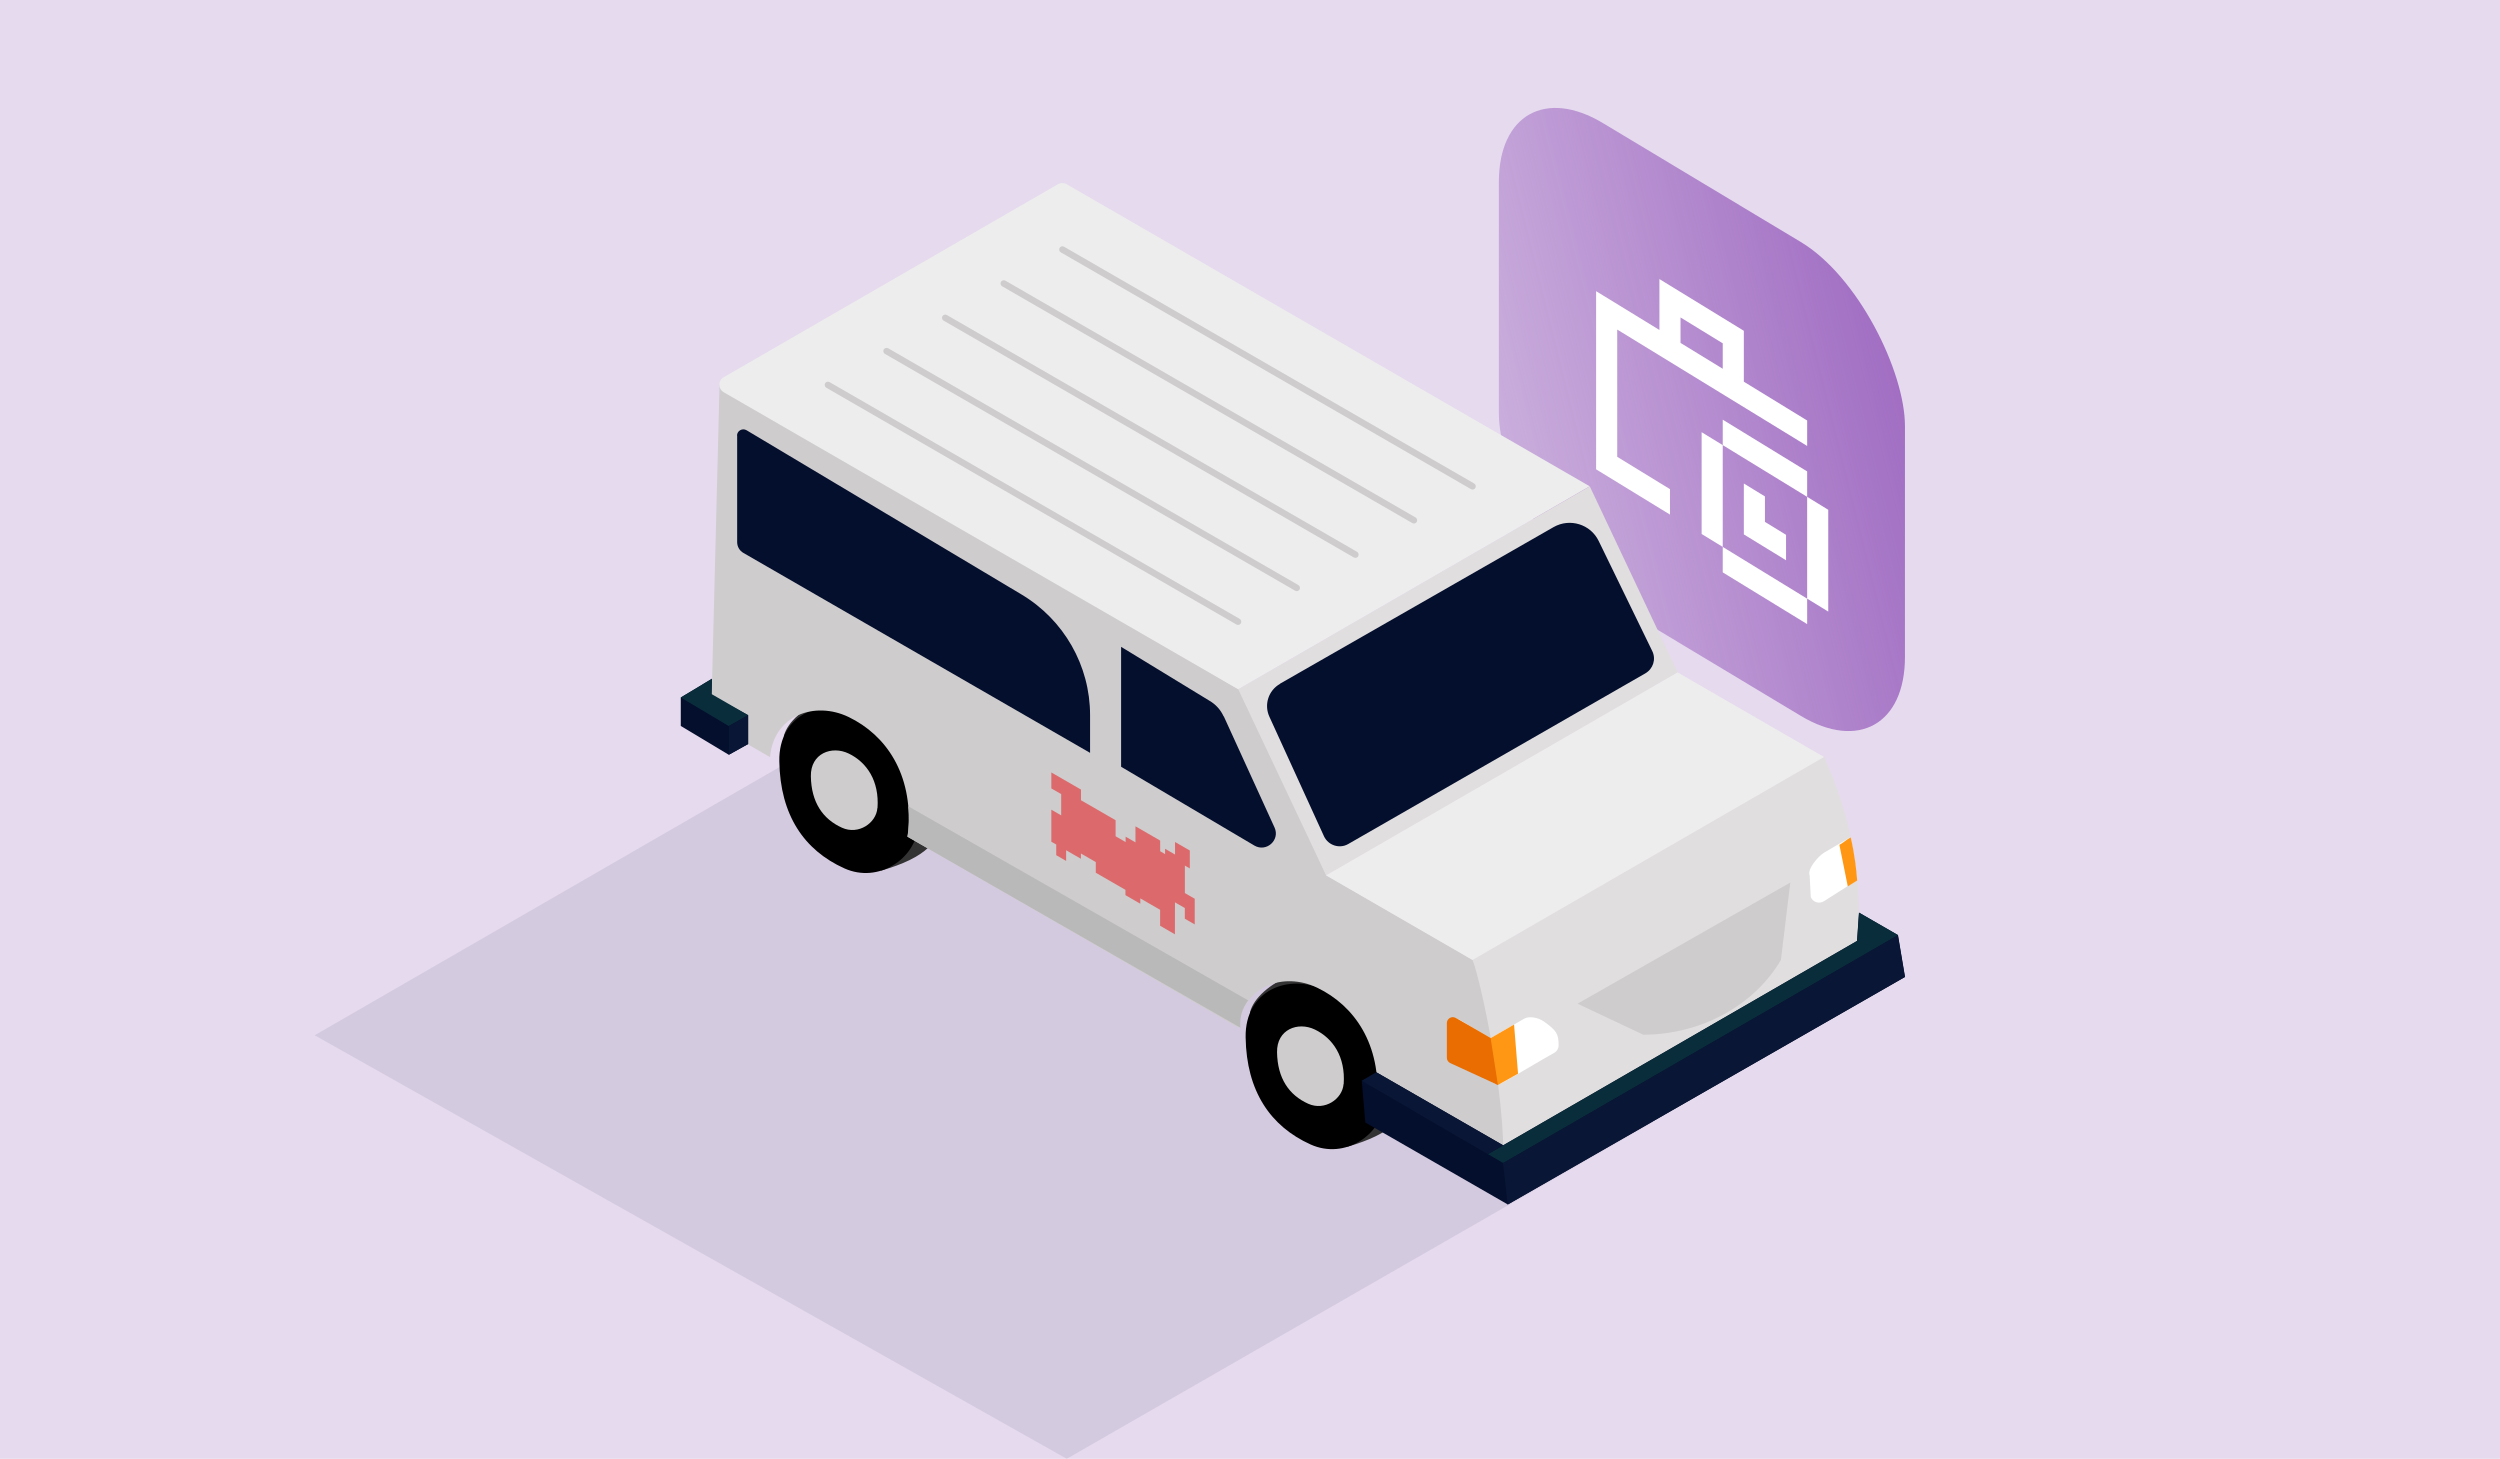 <svg width="437" height="255" viewBox="0 0 437 255" fill="none" xmlns="http://www.w3.org/2000/svg">
<rect width="437" height="255" fill="#E6DAEE"/>
<path opacity="0.08" d="M55 180.964L186.466 255L289 196.098L148.524 127L55 180.964Z" fill="#091635"/>
<rect width="82.831" height="82.831" rx="21.239" transform="matrix(0.857 0.515 0 1 262 10.585)" fill="url(#paint0_linear_51_15366)"/>
<path d="M304.823 57.824L290.067 48.782V57.679L279 50.898V82.039L291.911 89.951V85.502L282.689 79.851V57.607L315.89 77.952V73.504L304.823 66.722V57.824ZM301.134 64.461L293.756 59.94V55.491L301.134 60.012V64.461ZM301.134 73.359L315.89 82.401V86.85L301.134 77.808V73.359ZM301.134 95.603L297.445 93.342V75.547L301.134 77.808V95.603ZM315.89 104.645V109.094L301.134 100.052V95.603L315.89 104.645ZM315.89 104.645L319.579 106.906V89.111L315.89 86.85V104.645ZM304.823 84.517L308.512 86.778V91.226L312.201 93.487V97.936L304.823 93.415V84.517Z" fill="white"/>
<path d="M246.655 189.946C246.245 195.301 243.23 198.22 235.561 200.439C228.544 197.279 218.656 186.304 218.512 176.897C219.814 171.928 230.015 167.128 236.188 170.119C242.748 173.279 247.402 180.057 246.655 189.97V189.946Z" fill="#333333"/>
<path d="M241.949 192.915C241.539 198.269 235.124 202.78 229.095 200.055C222.077 196.895 217.881 190.744 217.736 181.337C217.592 173.016 225.333 170.097 231.482 173.063C238.042 176.223 242.697 183.001 241.949 192.915Z" fill="black"/>
<path d="M234.852 189.512C234.659 192.093 231.572 194.239 228.678 192.937C225.302 191.417 223.3 188.474 223.228 183.94C223.155 179.936 226.869 178.537 229.835 179.96C232.995 181.48 235.213 184.736 234.876 189.488L234.852 189.512Z" fill="#CECCCC"/>
<path d="M165.167 141.677C164.757 147.032 161.742 149.951 154.074 152.17C147.056 149.01 137.168 138.035 137.023 128.628C138.326 123.659 148.527 118.859 154.701 121.85C161.26 125.01 165.914 131.788 165.167 141.701V141.677Z" fill="#333333"/>
<path d="M160.437 144.645C160.027 150 153.612 154.511 147.583 151.785C140.565 148.626 136.369 142.475 136.225 133.068C136.08 124.746 143.821 121.827 149.971 124.794C156.53 127.954 161.185 134.732 160.437 144.645Z" fill="black"/>
<path d="M153.363 141.267C153.17 143.848 150.083 145.994 147.19 144.692C143.813 143.172 141.812 140.23 141.739 135.695C141.667 131.691 145.381 130.292 148.347 131.715C151.506 133.235 153.725 136.491 153.388 141.243L153.363 141.267Z" fill="#CECCCC"/>
<path d="M318.846 132.319C320.968 136.926 323.549 143.896 324.513 152.7C325.309 160.009 324.971 164.737 324.2 169.271C303.725 181.09 283.01 194.405 262.511 206.224L257.398 167.776L318.846 132.294V132.319Z" fill="#E0DEDE"/>
<path d="M257.405 167.805C258.973 171.785 263.965 195.254 262.518 206.253C256.899 203.021 246.167 196.822 240.548 193.566C240.621 193.228 240.693 192.867 240.717 192.505C241.441 182.591 236.81 175.813 230.251 172.654C224.415 169.831 217.156 172.316 216.529 179.672L158.626 146.242C158.699 145.904 158.771 145.542 158.795 145.181C159.519 135.267 154.888 128.489 148.329 125.329C142.469 122.507 135.21 124.992 134.607 132.348L124.285 126.391L125.781 67.247L217.228 120.915L231.819 152.996L257.429 167.781L257.405 167.805Z" fill="#CECCCC"/>
<path d="M126.518 68.573L216.423 120.48L277.87 84.999L186.447 32.199C185.988 31.934 185.409 31.934 184.927 32.199L126.494 65.944C125.481 66.522 125.481 67.97 126.494 68.549L126.518 68.573Z" fill="#EDEDED"/>
<path d="M257.415 85.573C257.415 85.573 257.222 85.549 257.126 85.501L185.429 44.11C185.164 43.965 185.067 43.603 185.212 43.338C185.356 43.073 185.718 42.977 185.984 43.121L257.68 84.512C257.946 84.657 258.042 85.019 257.897 85.284C257.801 85.453 257.608 85.573 257.415 85.573Z" fill="#CECCCC"/>
<path d="M247.165 91.508C247.165 91.508 246.972 91.484 246.876 91.436L175.179 50.044C174.914 49.9 174.817 49.538 174.962 49.273C175.106 49.008 175.468 48.911 175.734 49.056L247.43 90.446C247.696 90.591 247.792 90.953 247.647 91.218C247.551 91.387 247.358 91.508 247.165 91.508Z" fill="#CECCCC"/>
<path d="M236.934 97.514C236.934 97.514 236.742 97.49 236.645 97.442L164.948 56.05C164.683 55.906 164.587 55.544 164.731 55.279C164.876 55.014 165.238 54.917 165.503 55.062L237.2 96.452C237.465 96.597 237.561 96.959 237.417 97.224C237.32 97.393 237.127 97.514 236.934 97.514Z" fill="#CECCCC"/>
<path d="M226.68 103.329C226.68 103.329 226.488 103.305 226.391 103.256L154.695 61.866C154.429 61.721 154.333 61.359 154.477 61.094C154.622 60.828 154.984 60.732 155.249 60.877L226.946 102.268C227.211 102.412 227.307 102.774 227.163 103.039C227.066 103.208 226.873 103.329 226.68 103.329Z" fill="#CECCCC"/>
<path d="M216.427 109.239C216.427 109.239 216.234 109.215 216.137 109.167L144.441 67.776C144.175 67.631 144.079 67.269 144.223 67.004C144.368 66.739 144.73 66.643 144.995 66.787L216.692 108.178C216.957 108.323 217.053 108.685 216.909 108.95C216.812 109.119 216.619 109.239 216.427 109.239Z" fill="#CECCCC"/>
<path d="M231.811 153.015L293.259 117.533L277.897 85.019L216.449 120.5L231.811 153.015Z" fill="#E0DEDE"/>
<path d="M318.831 132.32L257.384 167.802L231.797 153.016L293.244 117.534L318.831 132.32Z" fill="#EDEDED"/>
<path d="M255.133 178.273C256.942 179.335 258.774 180.564 260.559 181.481C263.043 180.034 263.501 179.744 266.395 178.08C267.335 177.525 268.952 177.911 269.844 178.538C272.087 180.13 272.448 180.709 272.448 182.759C272.448 183.266 272.158 183.748 271.724 184.014C269.096 185.461 265.141 187.897 262.512 189.32C262.102 189.537 261.596 189.537 261.186 189.32C258.774 188.042 256.049 186.305 253.661 185.003C253.227 184.762 252.938 184.303 252.938 183.797C252.914 182.253 252.986 180.902 253.01 179.455C253.01 178.37 254.216 177.718 255.133 178.273Z" fill="white"/>
<path d="M264.654 179.068L265.353 187.679L261.832 189.657L253.608 185.002C253.198 184.761 252.934 184.326 252.934 183.844V179.406C252.934 178.369 254.067 177.742 254.959 178.248L260.53 181.48L264.654 179.092V179.068Z" fill="#FF9715"/>
<path d="M260.559 181.455L261.837 189.656L253.493 185.821C253.131 185.652 252.914 185.291 252.914 184.905V178.802C252.938 178.03 253.782 177.548 254.457 177.934L260.559 181.455Z" fill="#E96D00"/>
<path d="M213.911 125.202L222.786 144.643C223.799 146.838 221.363 149.033 219.265 147.803L195.969 134.03V113.069L211.427 122.5C212.513 123.127 213.38 124.093 213.887 125.226L213.911 125.202Z" fill="#040E2D"/>
<path d="M223.746 119.512L271.568 92.136C274.413 90.52 278.031 91.629 279.454 94.572L288.81 113.796C289.51 115.219 288.979 116.907 287.605 117.703L235.659 147.541C234.139 148.409 232.186 147.782 231.438 146.19L221.889 125.278C220.924 123.179 221.72 120.694 223.746 119.537V119.512Z" fill="#040E2D"/>
<path d="M323.466 146.336L318.811 149.062C317.798 149.713 315.869 151.908 316.327 153.018L316.52 156.804C316.882 157.721 317.991 158.059 318.835 157.528L324.599 153.862C324.479 152.559 324.31 151.184 324.093 149.737C323.852 148.242 323.755 147.615 323.466 146.312V146.336Z" fill="white"/>
<path d="M321.523 147.662L322.994 154.946L324.634 153.909C324.562 152.896 324.441 151.81 324.297 150.701C324.079 149.133 323.815 147.686 323.501 146.36C322.633 146.866 322.392 147.179 321.523 147.686V147.662Z" fill="#FF9715"/>
<path d="M128.856 76.146V94.767C128.856 95.539 129.267 96.263 129.942 96.649L190.545 131.599V125.014C190.545 116.331 185.963 108.323 178.511 103.885L130.496 75.206C129.773 74.772 128.832 75.302 128.832 76.146H128.856Z" fill="#040E2D"/>
<path d="M240.588 187.438L262.75 200.198L324.608 164.476L324.945 159.531L331.77 163.462L333 170.771L263.57 210.545L238.658 196.218L238.031 188.934L240.588 187.438Z" fill="#040E2D"/>
<path d="M262.77 203.309L260.094 201.742L324.628 164.476L324.966 159.531L331.791 163.462L262.77 203.309Z" fill="#092D3A"/>
<path d="M263.543 210.543L262.723 203.307L331.743 163.46L332.973 170.769L263.543 210.543Z" fill="#091635"/>
<path d="M240.588 187.438C238.875 188.427 238.031 188.933 238.031 188.933C245.218 193.033 252.887 197.641 260.074 201.741L262.75 200.197L240.588 187.438Z" fill="#091635"/>
<path d="M124.378 121.563L130.768 125.012V130.053L127.392 131.935L119 126.893V121.924L124.45 118.644L124.378 121.563Z" fill="#040E2D"/>
<path d="M124.45 118.644L119 121.924L127.392 126.917L130.768 125.012L124.378 121.321L124.45 118.644Z" fill="#092D3A"/>
<path d="M127.402 131.933V126.916L130.778 125.01V130.051L127.402 131.933Z" fill="#091635"/>
<path d="M275.754 175.445L312.941 154.267L311.301 167.799C306.622 175.783 297.338 180.824 287.257 180.872L275.754 175.445Z" fill="#CECCCC"/>
<path d="M158.766 140.937L218.188 174.874C217.826 175.332 217.247 176.201 216.958 177.431C216.741 178.347 216.789 179.119 216.837 179.65C197.423 168.53 178.034 157.387 158.621 146.267C158.742 145.52 158.814 144.675 158.862 143.759C158.887 142.721 158.862 141.781 158.766 140.937Z" fill="#BAB9B9"/>
<g clip-path="url(#clip0_51_15366)">
<g clip-path="url(#clip1_51_15366)">
<g clip-path="url(#clip2_51_15366)">
<path d="M207.117 156.108V151.305L207.983 151.805V148.672L205.396 147.178V149.373L203.654 148.367V149.293L202.799 148.8V146.934L198.48 144.441V147.245L196.76 146.252V147.19L195.007 146.179V143.375L188.957 139.882V138.017L183.773 135.024V137.815L185.494 138.809V142.527L183.773 141.534V147.129L184.629 147.623V149.488L186.36 150.488V148.623L188.947 150.116V149.19L191.544 150.689V152.555L196.728 155.547V156.474L199.325 157.973V157.035L202.788 159.034V161.826L205.375 163.319L205.385 157.73L207.106 158.723V160.589L208.838 161.588V157.102L207.117 156.108Z" fill="#DC6A6C"/>
</g>
</g>
</g>
<defs>
<linearGradient id="paint0_linear_51_15366" x1="76.998" y1="-22.241" x2="-17.386" y2="10.05" gradientUnits="userSpaceOnUse">
<stop stop-color="#9E69C1"/>
<stop offset="1" stop-color="#9E69C1" stop-opacity="0.4"/>
</linearGradient>
<clipPath id="clip0_51_15366">
<rect width="29.184" height="16.322" fill="white" transform="matrix(0.866 0.5 0 1 183.637 134.614)"/>
</clipPath>
<clipPath id="clip1_51_15366">
<rect width="29.184" height="16.322" fill="white" transform="matrix(0.866 0.5 0 1 183.637 134.614)"/>
</clipPath>
<clipPath id="clip2_51_15366">
<rect width="29.184" height="16.324" fill="white" transform="matrix(0.866 0.5 0 1 183.637 134.614)"/>
</clipPath>
</defs>
</svg>
